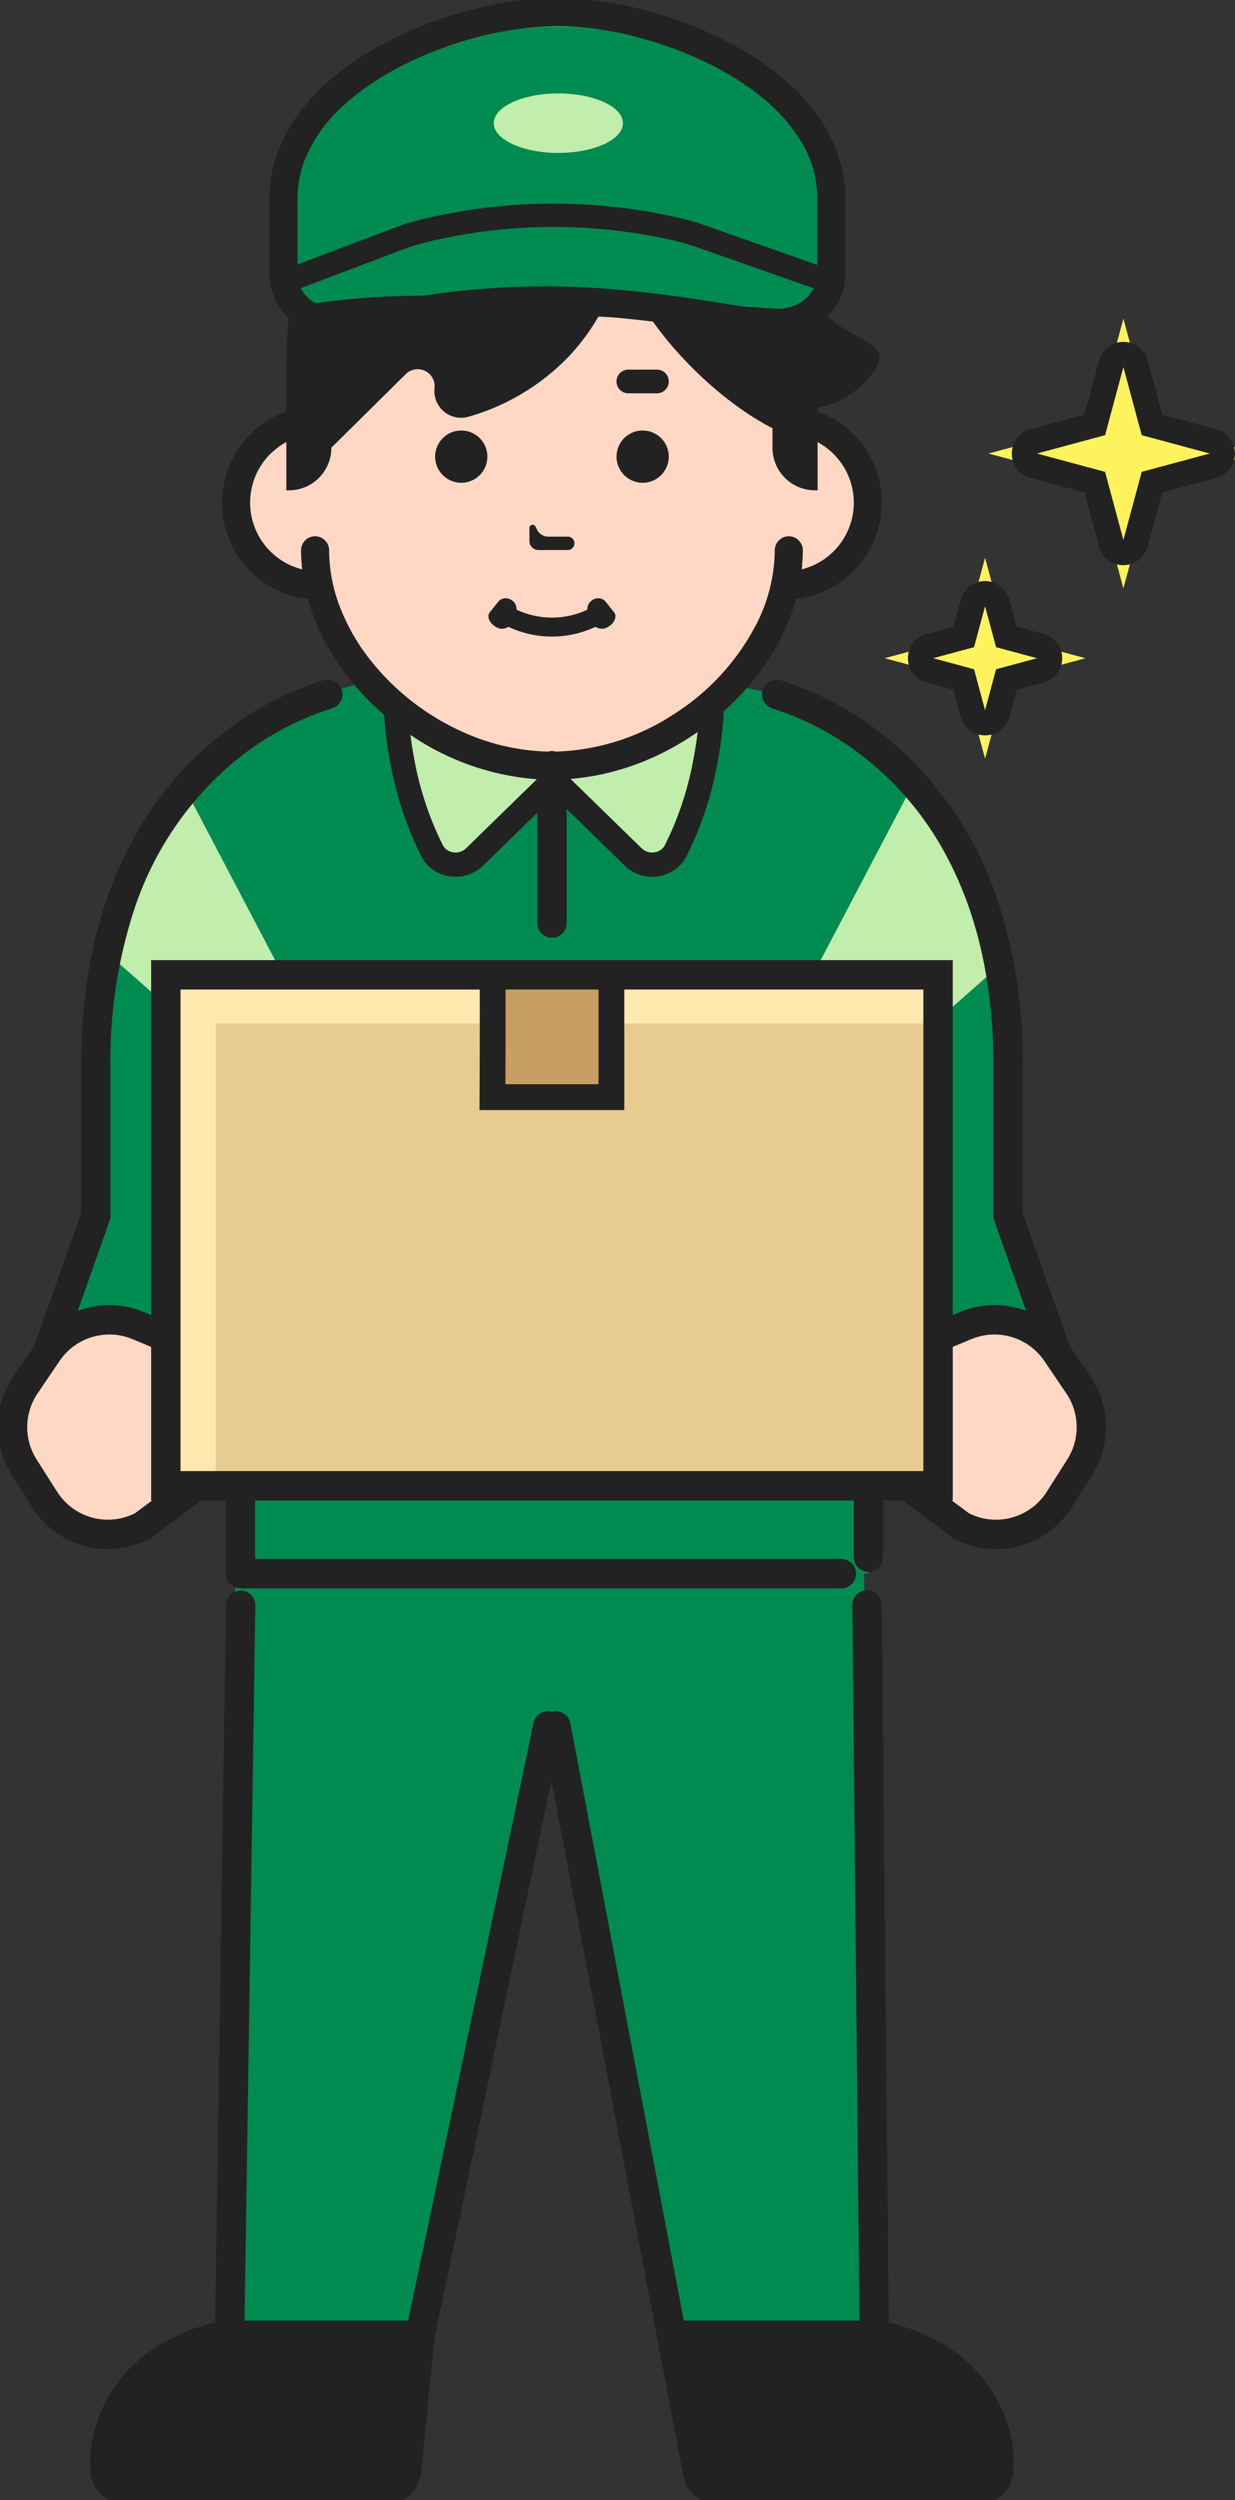 <svg xmlns="http://www.w3.org/2000/svg" xmlns:xlink="http://www.w3.org/1999/xlink" width="245" height="495.827" viewBox="0 0 245 495.827">
  <rect x="0" y="0" width="245" height="495.827" fill="#333333" stroke="none"/>
  <defs>
    <clipPath id="clip-path">
      <rect id="Rectangle_643" data-name="Rectangle 643" width="219.512" height="495.827" fill="none"/>
    </clipPath>
  </defs>
  <g id="Group_36165" data-name="Group 36165" transform="translate(-986 -110)">
    <g id="Group_2398" data-name="Group 2398" transform="translate(986 110)">
      <g id="Group_2326" data-name="Group 2326" transform="translate(0 0)">
        <g id="Group_2325" data-name="Group 2325" transform="translate(0 0)" clip-path="url(#clip-path)">
          <path id="Path_1747" data-name="Path 1747" d="M161.409,154.164l2.331,174.31s21.529,2.339,24.733,23.049V355a4.237,4.237,0,0,1-4.237,4.237H132.863a4.236,4.236,0,0,1-4.216-3.821L100.6,207.706H99.008L73.656,328.474l-2.7,26.942a4.237,4.237,0,0,1-4.216,3.821H15.37A4.236,4.236,0,0,1,11.135,355v-3.477c3.2-20.71,24.733-23.049,24.733-23.049l1.279-174.31,61.75-5.726Z" transform="translate(9.691 134.575)" fill="#008b50"/>
          <path id="Path_1748" data-name="Path 1748" d="M206.325,206.341,169.01,234.06v16.092H41.695V234.06L4.3,209.575l-.241-.16L15.74,179.183s-1.31-30.686,2.646-53.861a66.944,66.944,0,0,1,15.4-30.071c8.661-9.676,18.684-15.263,25.474-18.631,11.948-5.934,47.767-8.046,47.767-8.046s7.244-.962,43.7,7.19c37.262,14.14,45.842,51.215,45.842,67.573s.16,34.241.16,34.241Z" transform="translate(3.257 61.925)" fill="#008b50"/>
          <path id="Path_1749" data-name="Path 1749" d="M45.3,117.038H22.956V124.6L11.409,114.419c.08-.615.187-1.23.294-1.818A66.945,66.945,0,0,1,27.1,82.53l.16.134Z" transform="translate(9.941 74.646)" fill="#c1edad"/>
          <path id="Path_1750" data-name="Path 1750" d="M107.493,128.987V117.038H85.147L103.19,82.664l.16-.134a66.945,66.945,0,0,1,15.4,30.071c.321,1.871.615,3.769.855,5.72Z" transform="translate(76.99 74.646)" fill="#c1edad"/>
          <rect id="Rectangle_641" data-name="Rectangle 641" width="152.592" height="101.332" transform="translate(33.5 193.321)" fill="#ffe9af"/>
          <rect id="Rectangle_642" data-name="Rectangle 642" width="143.305" height="91.674" transform="translate(42.787 202.978)" fill="#e8cb91"/>
          <path id="Path_1751" data-name="Path 1751" d="M23.032,137.3c-4.739-.334-12.319,4.124-16.668,9.611s-7.022,8.254-2.5,19.656,13.747,13,19.374,13.025,8.8-9.375,8.8-9.375V140.478a21.261,21.261,0,0,0-9-3.177" transform="translate(0.947 124.433)" fill="#ffd7c5"/>
          <path id="Path_1752" data-name="Path 1752" d="M123.253,146.913c-4.349-5.487-11.931-9.946-16.668-9.611a21.261,21.261,0,0,0-9,3.177v29.741s3.175,9.4,8.8,9.375,14.856-1.621,19.373-13.025,1.844-14.169-2.5-19.656" transform="translate(88.297 124.433)" fill="#ffd7c5"/>
          <path id="Path_1753" data-name="Path 1753" d="M71.87,88.089,56.947,102.643a5.348,5.348,0,0,1-8.458-1.241C42.067,89.089,41.4,74.441,41.4,74.441s9.629,6.425,18.274,8.273S74,84.877,71.87,88.089" transform="translate(37.215 67.291)" fill="#c1edad"/>
          <path id="Path_1754" data-name="Path 1754" d="M89.619,74.638s-.663,14.648-7.085,26.961a5.347,5.347,0,0,1-8.458,1.241L59.152,88.285s-4.365-3.034-.252-3.234,12.989-1.627,18.554-4.745,11.15-7.444,12.164-5.669" transform="translate(51.519 67.094)" fill="#c1edad"/>
          <path id="Path_1755" data-name="Path 1755" d="M134.527,66.625h0V61.773c0-21.856-22.8-42.72-46.988-42.72S40.552,39.918,40.552,61.773V66.7a16.426,16.426,0,0,0,.76,32.765c4.141,19.122,24.63,35.755,46.228,35.755s42.073-16.624,46.224-35.736h.764a16.428,16.428,0,0,0,0-32.857" transform="translate(22.882 16.927)" fill="#ffd7c5"/>
          <path id="Path_1756" data-name="Path 1756" d="M51.4,101.461c.1,1.644,0,24.259,0,24.259H74.99V101.461Z" transform="translate(46.301 91.86)" fill="#c79f62"/>
          <path id="Path_1757" data-name="Path 1757" d="M30,33.014l24.681-6.669a109.573,109.573,0,0,1,55.532-.382l27.624,7.051" transform="translate(26.846 20.13)" fill="#5ba37c"/>
          <path id="Path_1758" data-name="Path 1758" d="M40.98,61.887c-6.041.426-11.2-3.971-11.2-9.548V37.291c0-23.265,33.359-34.571,54.336-34.571s54.338,11.307,54.338,34.571V52.23c0,5.642-5.207,10.1-11.322,9.69l-6.893-.462a535.1,535.1,0,0,0-75.295.149Z" transform="translate(26.647 2.076)" fill="#008b50" stroke="#2caa7a" stroke-width="1"/>
          <path id="Path_1759" data-name="Path 1759" d="M36.861,43.8c-4.468-1.224-7.114-8.006-6.469-10.606S66.565,23.9,74.16,22.753s24.679.6,30.919,2.094,31.927,8.344,31.927,8.344-3.257,9.833-9.186,10.606S97.75,39.656,82.294,39.656,36.861,43.8,36.861,43.8" transform="translate(27.114 19.953)" fill="#008b50"/>
          <path id="Path_1760" data-name="Path 1760" d="M77.154,15.809c0,3.257-5.736,5.9-12.811,5.9s-12.811-2.639-12.811-5.9,5.735-5.9,12.811-5.9,12.811,2.639,12.811,5.9" transform="translate(46.423 8.617)" fill="#c1edad"/>
          <path id="Path_1768" data-name="Path 1768" d="M186.934,321.946a29.334,29.334,0,0,0-6.849-6.261,36.3,36.3,0,0,0-9.926-4.535c-.8-.229-1.514-.409-2.14-.548l-1.4-142.307a2.915,2.915,0,1,0-5.829.059v0l1.4,141.829H127.343L104.85,191.727a2.915,2.915,0,0,0-3.406-2.32c-.088.017-.166.052-.25.075-.067-.019-.13-.048-.2-.063a2.915,2.915,0,0,0-3.452,2.255L72.665,310.183H40.213l2.14-141.814a2.915,2.915,0,0,0-5.829-.088L34.376,310.6c-.391.088-.813.187-1.275.309a35.459,35.459,0,0,0-13.18,6.52,28.012,28.012,0,0,0-6.421,7.335,29.6,29.6,0,0,0-3.859,10.877l-.034.221v3.7a7.151,7.151,0,0,0,7.154,7.15H68.132a7.15,7.15,0,0,0,7.116-6.448v0l2.681-26.789,23.16-110.322,26.083,137.364a7.137,7.137,0,0,0,7.08,6.192h51.377a7.151,7.151,0,0,0,7.148-7.15v-3.7l-.034-.221a28.9,28.9,0,0,0-5.808-13.7" transform="translate(8.302 150.009)" fill="#222"/>
          <path id="Path_1769" data-name="Path 1769" d="M212.647,202.955l-9.308-26.335V147.339a101.6,101.6,0,0,0-4.8-32.154,70.588,70.588,0,0,0-19.692-30.732A63.652,63.652,0,0,0,155.278,70.93,2.915,2.915,0,0,0,153.57,76.5a56.14,56.14,0,0,1,14.05,6.654,61.244,61.244,0,0,1,20.437,22.369c5.619,10.381,9.449,24,9.453,41.813v30.277L204,195.986a17.741,17.741,0,0,0-13.092.214h0l-1.47.609V126.425H30.417v70.386l-1.472-.611a17.71,17.71,0,0,0-13.09-.21l6.493-18.373V147.339a95.719,95.719,0,0,1,4.506-30.318A64.711,64.711,0,0,1,44.91,88.789,57.833,57.833,0,0,1,66.288,76.5a2.915,2.915,0,1,0-1.711-5.573,61.959,61.959,0,0,0-15.524,7.343A67.115,67.115,0,0,0,26.675,102.75c-6.119,11.292-10.159,25.942-10.155,44.589v29.279L7.211,202.953l-4.153,6.131a17.758,17.758,0,0,0-.279,19.5l4.076,6.408a17.762,17.762,0,0,0,23.207,6.215l.208-.109,9.1-6.766a2.866,2.866,0,0,0,.689-.747H45.21V248.1a2.916,2.916,0,0,0,2.915,2.915H167.337a2.915,2.915,0,0,0,0-5.831H51.041v-11.6H169.8v11.221a2.914,2.914,0,1,0,5.829,0V233.587h4.168a2.907,2.907,0,0,0,.691.747l9.1,6.766.206.109A17.764,17.764,0,0,0,213,235l4.078-6.409a17.763,17.763,0,0,0-.281-19.5Zm-111.919-70.7h18.438v18.784H100.7c.013-3.456.032-9.739.032-14.679,0-1.548,0-2.948-.006-4.1m-5.119,0c0,1.147.006,2.558.006,4.1,0,3.588-.01,7.9-.021,11.307-.006,1.7-.011,3.185-.015,4.239s-.006,1.68-.006,1.682l-.011,2.57h28.723v-23.9H183.61v95.5H36.246v-95.5ZM27.194,236.125a11.925,11.925,0,0,1-15.419-4.26L7.7,225.458a11.937,11.937,0,0,1,.187-13.105l4.363-6.438a11.929,11.929,0,0,1,14.461-4.33l3.708,1.539v30.465h.191ZM212.16,225.458l-4.078,6.408a11.87,11.87,0,0,1-4.4,4.1A12,12,0,0,1,198,237.395a11.867,11.867,0,0,1-5.336-1.27l-3.414-2.537h.191V203.123l3.706-1.539,0,0a11.929,11.929,0,0,1,14.459,4.332l4.365,6.438a11.946,11.946,0,0,1,.187,13.105" transform="translate(-0.433 63.98)" fill="#222"/>
          <path id="Path_1770" data-name="Path 1770" d="M50.62,55.288a5.182,5.182,0,1,0-5.182-5.182,5.2,5.2,0,0,0,5.182,5.182" transform="translate(40.883 40.452)" fill="#222"/>
          <path id="Path_1771" data-name="Path 1771" d="M69.467,55.288a5.182,5.182,0,1,0-5.182-5.182,5.2,5.2,0,0,0,5.182,5.182" transform="translate(58.02 40.452)" fill="#222"/>
          <path id="Path_1772" data-name="Path 1772" d="M57.016,59.729h5.819a1.331,1.331,0,0,0,0-2.662H58.947a2.439,2.439,0,0,1-2.171-1.327l-.349-.682a.629.629,0,0,0-1.189.286v2.6a1.779,1.779,0,0,0,1.779,1.779" transform="translate(49.793 49.354)" fill="#222"/>
          <path id="Path_1773" data-name="Path 1773" d="M66.633,43.3H72.3a2.348,2.348,0,0,0,0-4.7H66.633a2.348,2.348,0,0,0,0,4.7" transform="translate(58.02 34.703)" fill="#222"/>
          <path id="Path_1774" data-name="Path 1774" d="M40.32,119.168a41.561,41.561,0,0,0,2.885,7.5,50.422,50.422,0,0,0,12.26,15.492c0,.025-.006.05,0,.074a73.252,73.252,0,0,0,1.172,9.2,68.449,68.449,0,0,0,6.182,18.77,7.521,7.521,0,0,0,2.919,3.047,7.842,7.842,0,0,0,9.352-1.2l10.74-10.474V183.5a2.915,2.915,0,0,0,5.829,0V160.83l11.505,11.223a7.839,7.839,0,0,0,9.35,1.2,7.5,7.5,0,0,0,2.921-3.047,68.524,68.524,0,0,0,6.184-18.77,73.685,73.685,0,0,0,1.172-9.2,2.42,2.42,0,0,0-.078-.68,52.822,52.822,0,0,0,6.734-7.209,45.8,45.8,0,0,0,6.625-11.782c.42-1.117.785-2.253,1.1-3.4A19.21,19.21,0,0,0,141.446,82v-.8c6.415-.855,12.67-7.3,12.269-10.291-.363-2.442-5.774-3.929-10.364-7.691a12.411,12.411,0,0,0,2.5-3.549,11.78,11.78,0,0,0,1.092-4.964V39.765a26.644,26.644,0,0,0-1.644-9.226,34.371,34.371,0,0,0-9.216-13.254c-6.131-5.661-14.087-9.932-22.3-12.842A74.275,74.275,0,0,0,89.824,0,70.438,70.438,0,0,0,71.755,2.6c-9.432,2.566-19,6.94-26.39,13.1a38.543,38.543,0,0,0-9.09,10.654A27.285,27.285,0,0,0,32.7,39.765V54.812a11.71,11.71,0,0,0,1.081,4.909,12.375,12.375,0,0,0,2.684,3.738c-.281,3.32-.42,8.559-.42,10.787v7.748a19.208,19.208,0,0,0,4.271,37.174m31.408,49.441a3.01,3.01,0,0,1-2.116.857,2.979,2.979,0,0,1-1.478-.388,2.669,2.669,0,0,1-1.052-1.1,63.751,63.751,0,0,1-5.72-17.426c-.309-1.663-.533-3.16-.7-4.424.359.242.716.483,1.081.716a51.214,51.214,0,0,0,24.009,8.084Zm45.113-17.819a63.562,63.562,0,0,1-5.674,17.187,2.685,2.685,0,0,1-1.054,1.1,2.979,2.979,0,0,1-1.478.388,3.01,3.01,0,0,1-2.114-.857L92.432,154.868a49.455,49.455,0,0,0,14.921-3.649,54.357,54.357,0,0,0,10.3-5.667c-.172,1.43-.43,3.215-.811,5.237M87.182,57.174a160.4,160.4,0,0,0-23.9,1.863,153.415,153.415,0,0,0-21.474,1.5,7.636,7.636,0,0,1-1.377-.991,6.838,6.838,0,0,1-1.512-2.007l19.616-7.421a46.034,46.034,0,0,1,5.571-1.76,107.325,107.325,0,0,1,48.752-.283,47.2,47.2,0,0,1,5.165,1.529l22.642,7.969a7.237,7.237,0,0,1-2.637,2.828,8.353,8.353,0,0,1-4.407,1.233c-.189,0-.388-.008-.594-.021l-6.757-.452C110.83,58.523,98.8,57.174,87.182,57.174M38.27,39.765a21.1,21.1,0,0,1,1.3-7.313,28.886,28.886,0,0,1,7.769-11.083c5.373-4.976,12.72-8.977,20.376-11.681A68.869,68.869,0,0,1,89.824,5.564a65.064,65.064,0,0,1,16.611,2.41c8.8,2.383,17.733,6.522,24.282,12a33.019,33.019,0,0,1,7.8,9.094,21.667,21.667,0,0,1,2.864,10.7V52.933l-21.825-7.681a51.191,51.191,0,0,0-5.674-1.676,111.908,111.908,0,0,0-50.854.294A50.976,50.976,0,0,0,56.9,45.8L38.27,52.851V39.765ZM32.863,90.437a13.779,13.779,0,0,1,3.187-2.371v9.569h.508a8.425,8.425,0,0,0,8.42-8.447L59.732,74.594a3.368,3.368,0,0,1,5.72,2.753,5.3,5.3,0,0,0,6.736,5.693A44.5,44.5,0,0,0,90.766,72.4a40.766,40.766,0,0,0,7.217-9.277c3.444.239,7.02.59,10.793,1.052,6.247,8.783,15.561,17.01,23.715,21.136v3.876a8.43,8.43,0,0,0,8.447,8.447h.508V88.073a13.808,13.808,0,0,1,3.173,2.364,13.627,13.627,0,0,1-6.324,22.871,34.6,34.6,0,0,0,.214-3.777,2.782,2.782,0,0,0-5.564,0,32.8,32.8,0,0,1-3.647,14.65,46.485,46.485,0,0,1-16.559,17.97,45.2,45.2,0,0,1-23.225,7.3,2.885,2.885,0,0,0-.775-.118,2.922,2.922,0,0,0-.758.113,43.314,43.314,0,0,1-15.721-3.368,48.928,48.928,0,0,1-19.813-15.123,40.272,40.272,0,0,1-5.827-10.345,31.553,31.553,0,0,1-2.087-11.081,2.782,2.782,0,0,0-5.564,0,34.625,34.625,0,0,0,.221,3.778,13.637,13.637,0,0,1-6.329-22.873" transform="translate(20.754 -0.397)" fill="#222"/>
          <path id="Path_1775" data-name="Path 1775" d="M52.3,67.921a2.273,2.273,0,0,0,2.641.084,20.223,20.223,0,0,0,17.275,0,2.275,2.275,0,0,0,2.642-.084c1.212-.75,1.65-2.077,1.065-2.772q-.888-1.111-1.779-2.221a1.97,1.97,0,0,0-2.526-.229,2.055,2.055,0,0,0-1.01,1.905,16.457,16.457,0,0,1-14.058,0,2.051,2.051,0,0,0-1.01-1.905,1.972,1.972,0,0,0-2.528.229l-1.779,2.221c-.584.695-.145,2.02,1.067,2.772" transform="translate(45.917 56.299)" fill="#222"/>
        </g>
      </g>
    </g>
    <g id="Group_2331" data-name="Group 2331" transform="translate(1171.112 182.801)">
      <g id="Path_1793" data-name="Path 1793" transform="translate(20.609 -308.583)" fill="#fff35d" stroke-linecap="round" stroke-linejoin="round">
        <path d="M 17.14 352.478 L 14.726 343.512 L 11.464 331.398 L -0.65 328.136 L -9.616 325.722 L -0.65 323.308 L 11.464 320.046 L 14.726 307.933 L 17.14 298.967 L 19.554 307.933 L 22.815 320.046 L 34.929 323.308 L 43.895 325.722 L 34.929 328.136 L 22.815 331.398 L 19.554 343.512 L 17.14 352.478 Z" stroke="none"/>
        <path d="M 17.14 308.583 L 13.504 322.086 L 0 325.722 L 13.504 329.358 L 17.14 342.862 L 20.775 329.358 L 34.279 325.722 L 20.775 322.086 L 17.14 308.583 M 17.14 303.583 C 19.4 303.583 21.38 305.1 21.968 307.283 L 24.855 318.006 L 35.579 320.894 C 37.762 321.482 39.279 323.462 39.279 325.722 C 39.279 327.983 37.762 329.963 35.579 330.55 L 24.855 333.438 L 21.968 344.162 C 21.38 346.345 19.4 347.862 17.14 347.862 C 14.879 347.862 12.899 346.345 12.311 344.162 L 9.424 333.438 L -1.3 330.55 C -3.483 329.963 -5 327.983 -5 325.722 C -5 323.462 -3.483 321.482 -1.3 320.894 L 9.424 318.006 L 12.311 307.283 C 12.899 305.1 14.879 303.583 17.14 303.583 Z" stroke="none" fill="#222"/>
      </g>
      <g id="Path_1794" data-name="Path 1794" transform="translate(0 -261.156)" fill="#fff35d" stroke-linecap="round" stroke-linejoin="round">
        <path d="M 10.305 338.808 L 7.891 329.842 L 6.079 323.113 L -0.65 321.301 L -9.616 318.887 L -0.65 316.473 L 6.079 314.661 L 7.891 307.933 L 10.305 298.967 L 12.719 307.933 L 14.53 314.661 L 21.259 316.473 L 30.225 318.887 L 21.259 321.301 L 14.53 323.113 L 12.719 329.842 L 10.305 338.808 Z" stroke="none"/>
        <path d="M 10.305 308.583 L 8.119 316.701 L -3.814697265625e-06 318.887 L 8.119 321.073 L 10.305 329.192 L 12.49 321.073 L 20.609 318.887 L 12.49 316.701 L 10.305 308.583 M 10.305 303.583 C 12.565 303.583 14.545 305.1 15.133 307.283 L 16.57 312.622 L 21.909 314.059 C 24.092 314.647 25.609 316.627 25.609 318.887 C 25.609 321.148 24.092 323.128 21.909 323.715 L 16.57 325.153 L 15.133 330.492 C 14.545 332.675 12.565 334.192 10.305 334.192 C 8.044 334.192 6.064 332.675 5.477 330.492 L 4.039 325.153 L -1.3 323.715 C -3.483 323.128 -5 321.148 -5 318.887 C -5 316.627 -3.483 314.647 -1.3 314.059 L 4.039 312.622 L 5.477 307.283 C 6.064 305.1 8.044 303.583 10.305 303.583 Z" stroke="none" fill="#222"/>
      </g>
    </g>
  </g>
</svg>
